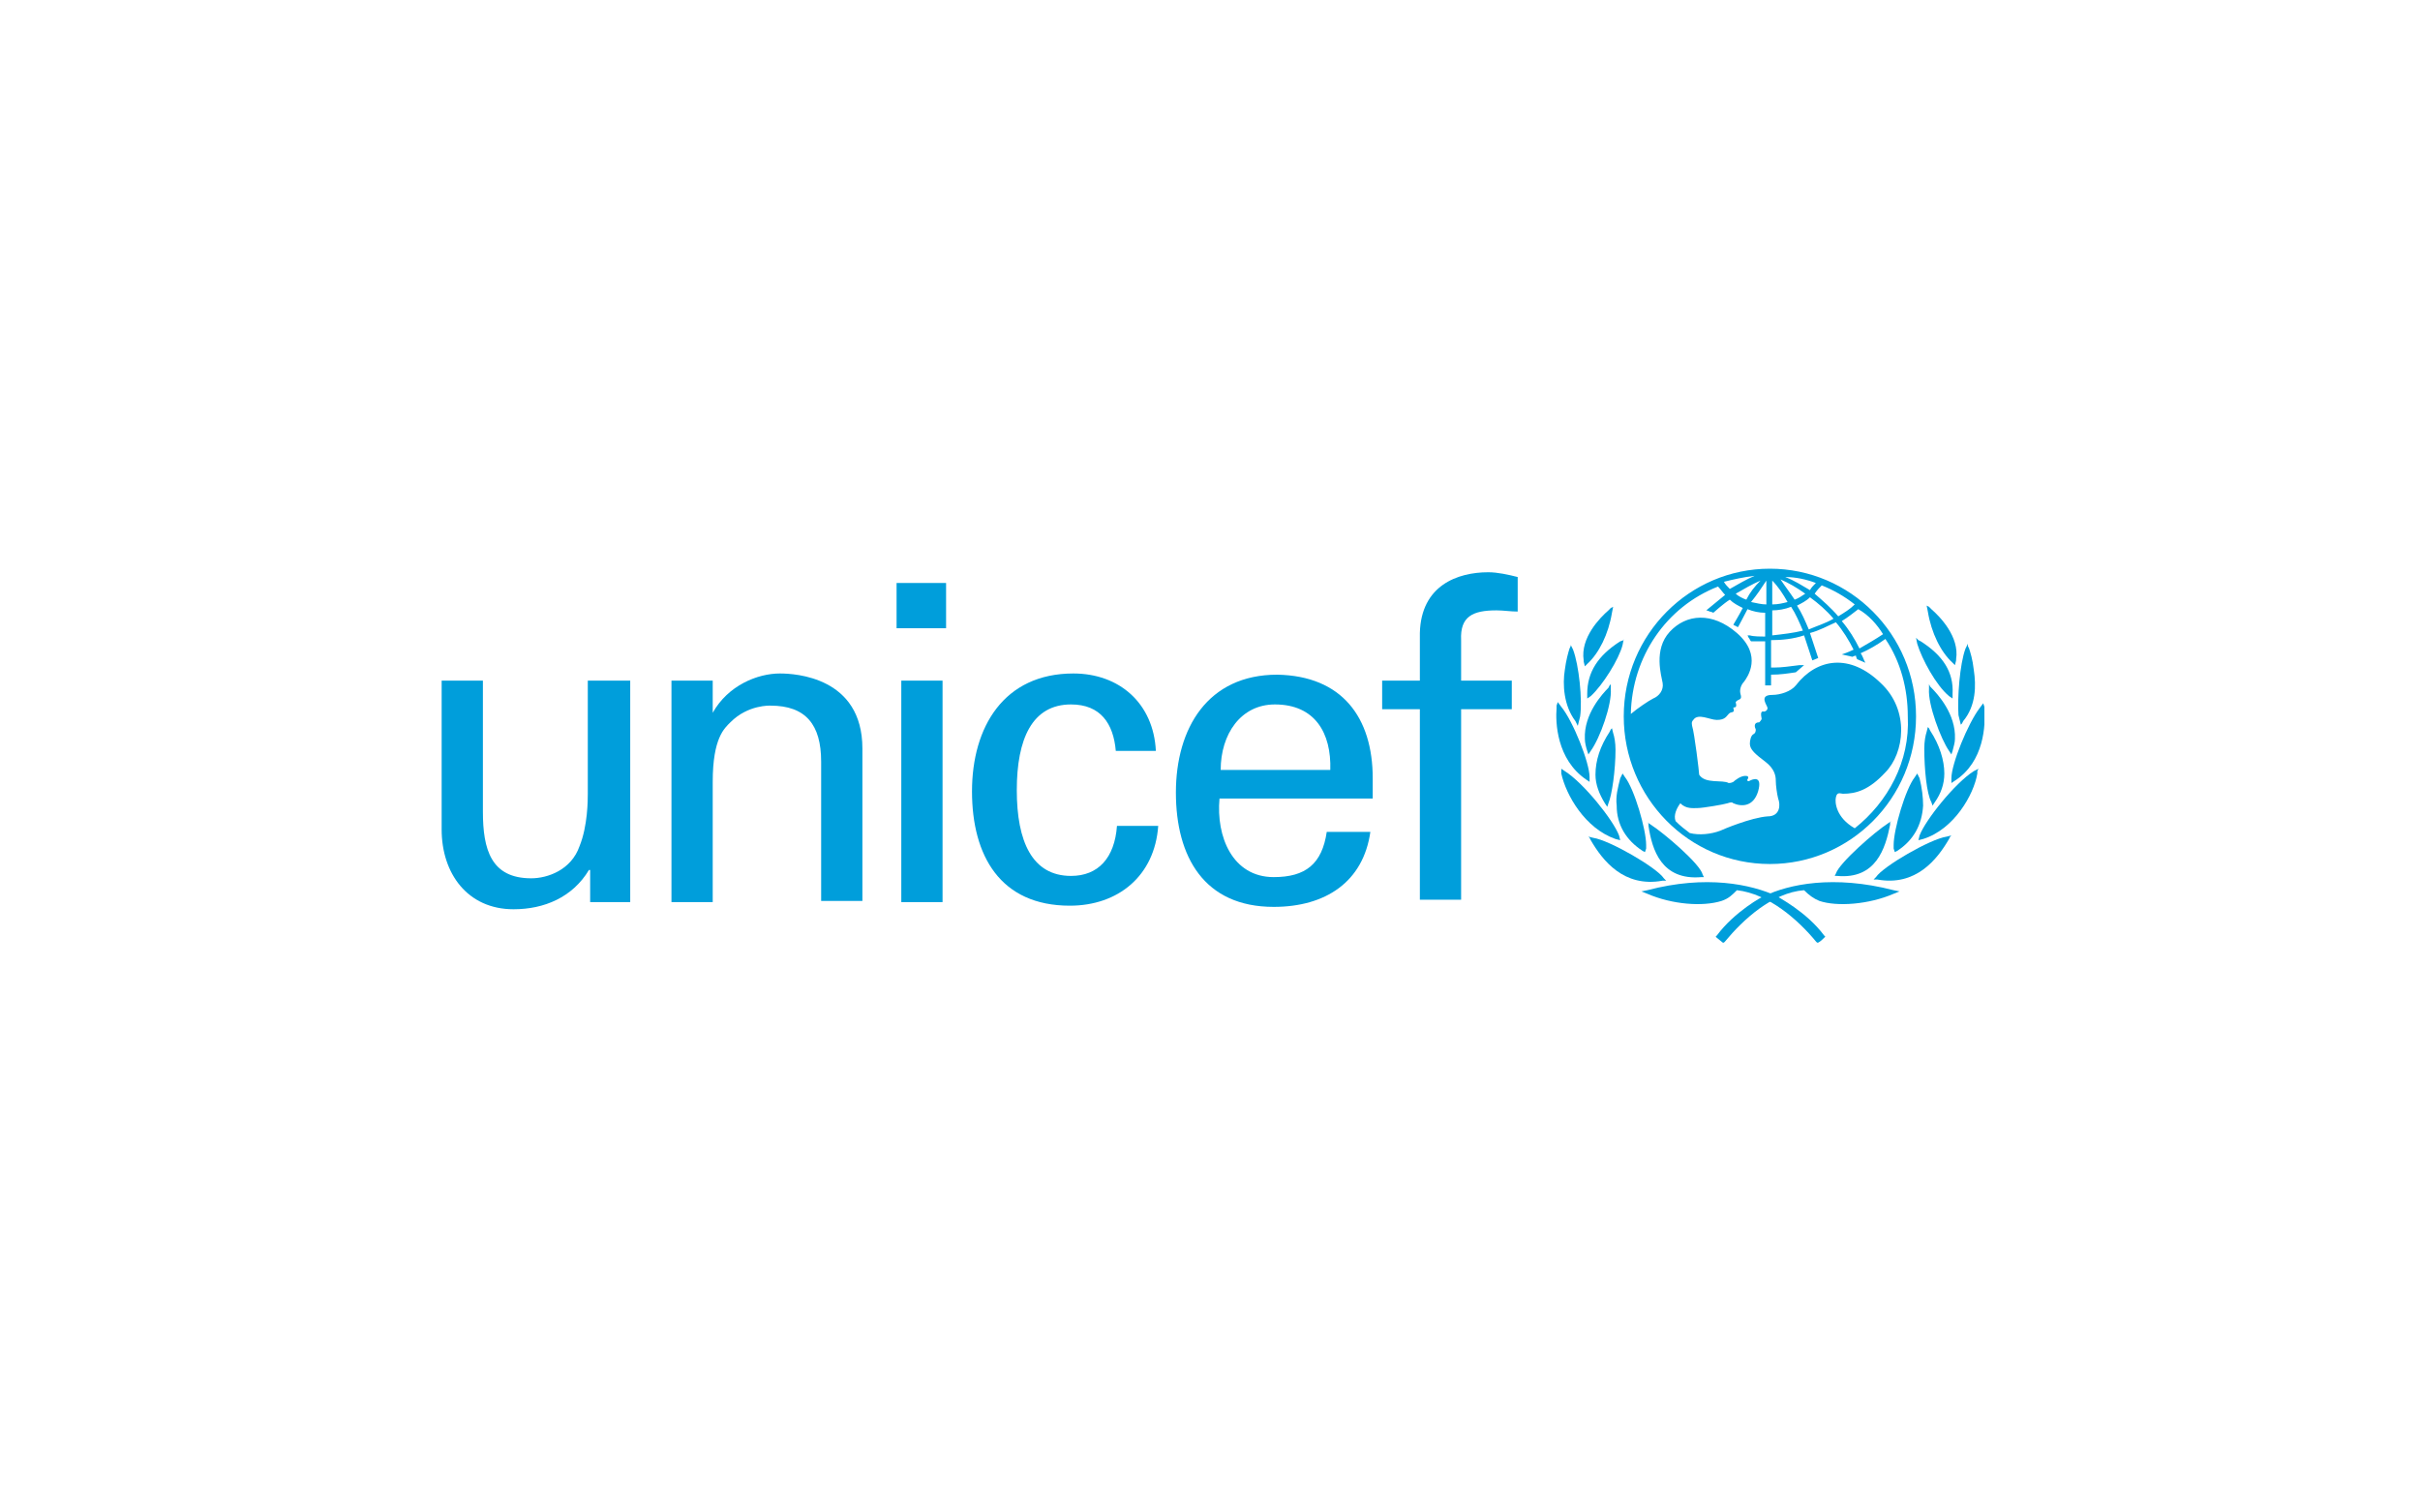 <svg width="400" height="250" viewBox="0 0 400 250" fill="none" xmlns="http://www.w3.org/2000/svg">
<g clip-path="url(#clip0_3207_4630)">
<path d="M292.545 94C279.298 94 268.389 104.825 268.389 118.406C268.389 131.79 279.103 142.813 292.545 142.813C305.791 142.813 316.7 131.987 316.7 118.406C316.7 104.825 305.791 94 292.545 94ZM311.246 104.825C310.077 105.613 308.713 106.4 307.35 107.187C306.57 105.613 305.596 104.038 304.428 102.66C305.402 102.07 306.376 101.283 307.155 100.692C308.908 101.676 310.272 103.251 311.246 104.825ZM301.116 96.756C303.064 97.543 304.817 98.527 306.57 99.905C305.791 100.692 304.817 101.283 303.843 101.873C302.674 100.495 301.311 99.314 299.947 98.133C300.337 97.543 300.726 97.149 301.116 96.756ZM303.064 102.267C301.7 103.054 300.337 103.448 298.973 104.038C298.389 102.66 297.804 101.283 297.025 100.102C297.804 99.708 298.583 99.314 299.168 98.724C300.532 99.708 301.895 100.889 303.064 102.267ZM300.142 96.362C299.752 96.756 299.363 97.149 299.168 97.543C297.804 96.756 296.635 95.968 295.077 95.378C296.83 95.378 298.583 95.771 300.142 96.362ZM298.389 98.133C297.804 98.527 297.22 98.921 296.635 99.118C295.856 97.936 295.077 96.952 294.298 95.771C295.661 96.362 297.025 97.149 298.389 98.133ZM292.934 95.968C293.908 96.952 294.687 98.133 295.467 99.511C294.687 99.708 293.908 99.905 292.934 99.905V95.968ZM292.934 100.889C293.908 100.889 295.077 100.692 296.051 100.298C296.83 101.479 297.415 102.857 297.999 104.235C296.441 104.629 294.687 104.825 292.934 105.022V100.889ZM291.96 95.968V99.905C291.181 99.905 290.402 99.708 289.428 99.511C290.402 98.33 291.181 97.149 291.96 95.968ZM288.648 99.118C288.064 98.921 287.285 98.527 286.895 98.133C288.259 97.346 289.622 96.559 290.986 95.968C290.012 96.952 289.233 97.936 288.648 99.118ZM290.012 95.181C288.648 95.771 287.285 96.559 285.921 97.346C285.532 96.952 285.142 96.559 284.947 96.165C286.506 95.771 288.259 95.378 290.012 95.181ZM306.57 136.908C303.454 135.137 303.259 132.578 303.454 131.79C303.648 130.806 304.233 131.2 304.622 131.2C306.765 131.2 308.908 130.61 311.635 127.657C314.752 124.508 315.726 117.422 310.856 112.895C305.791 107.975 300.337 108.762 296.83 113.289C296.051 114.273 294.298 114.863 292.934 114.863C290.596 114.863 292.155 116.635 292.155 117.029C292.155 117.422 291.765 117.619 291.57 117.619C290.791 117.422 291.181 118.603 291.181 118.8C291.181 118.997 290.791 119.39 290.791 119.39C289.817 119.39 290.012 120.178 290.207 120.571C290.207 120.768 290.207 121.162 289.817 121.359C289.428 121.556 289.233 122.343 289.233 122.933C289.233 123.917 290.207 124.705 291.765 125.886C293.324 127.067 293.519 128.248 293.519 129.035C293.519 129.822 293.713 131.2 293.908 131.987C294.298 132.971 294.298 134.94 292.155 134.94C289.428 135.137 284.752 137.105 284.363 137.302C282.804 137.892 280.856 138.089 279.298 137.695C278.519 137.105 277.739 136.514 276.96 135.727C276.57 134.743 277.155 133.562 277.739 132.775C278.713 133.759 279.882 133.562 280.661 133.562C281.441 133.562 284.947 132.971 285.532 132.775C286.116 132.578 286.311 132.578 286.506 132.775C287.869 133.365 289.817 133.365 290.596 130.806C291.376 128.051 289.622 128.838 289.233 129.035C289.038 129.232 288.648 129.035 288.843 128.838C289.233 128.248 288.648 128.248 288.454 128.248C287.674 128.248 286.7 129.035 286.506 129.232C286.116 129.429 285.921 129.429 285.726 129.429C284.752 128.838 281.83 129.625 280.856 128.051C280.856 127.657 280.077 121.162 279.687 119.981C279.687 119.784 279.493 119.39 279.882 118.997C280.661 117.816 282.609 118.997 283.778 118.997C285.142 118.997 285.337 118.406 285.726 118.013C286.116 117.619 286.311 117.816 286.506 117.619C286.7 117.422 286.506 117.225 286.506 117.029C286.506 116.832 286.7 117.029 286.895 116.832C287.09 116.635 286.895 116.241 286.895 116.044C287.285 115.454 288.064 115.848 287.674 114.667C287.48 113.879 287.869 113.092 288.259 112.698C288.843 111.911 291.376 108.368 287.09 104.629C282.999 101.086 278.713 101.479 275.986 104.432C273.259 107.384 274.622 111.714 274.817 112.895C275.012 114.076 274.233 115.06 273.259 115.454C272.48 115.848 270.726 117.029 269.558 118.013C269.752 108.565 275.402 100.298 283.973 96.952C284.363 97.346 284.752 97.936 285.142 98.33C284.168 99.118 282.025 100.889 282.025 100.889C282.025 100.889 282.22 100.889 282.609 101.086C282.804 101.086 283.194 101.283 283.194 101.283C283.194 101.283 284.947 99.708 285.921 99.118C286.506 99.708 287.285 100.102 288.064 100.495C287.674 101.283 286.506 103.251 286.506 103.251C286.506 103.251 286.7 103.448 286.895 103.448C287.09 103.644 287.285 103.644 287.285 103.644C287.285 103.644 288.454 101.479 288.843 100.692C289.817 101.086 290.791 101.283 291.765 101.283V105.219C291.181 105.219 289.817 105.219 289.233 105.022H288.843L289.038 105.416C289.233 105.613 289.233 105.81 289.428 106.006C289.817 106.006 291.181 106.006 291.765 106.006V113.289H292.739V111.517C294.298 111.517 295.467 111.321 296.83 111.124L298.194 109.943H297.415C295.856 110.14 294.493 110.337 293.324 110.337C293.324 110.337 292.934 110.337 292.739 110.337V105.81C294.493 105.81 296.441 105.613 298.194 105.022C298.583 106.203 299.558 109.156 299.558 109.156L300.532 108.762C300.532 108.762 299.557 105.81 299.168 104.629C300.726 104.235 302.09 103.448 303.454 102.857C304.622 104.235 305.596 105.81 306.376 107.384C305.596 107.778 304.428 108.171 304.428 108.171C305.402 108.368 306.181 108.565 306.181 108.565C306.181 108.565 306.57 108.368 306.765 108.368C306.765 108.565 306.96 108.959 306.96 108.959L308.324 109.549L308.129 109.156C308.129 109.156 307.739 108.171 307.545 107.975C308.908 107.384 310.272 106.597 311.635 105.613C314.168 109.352 315.337 113.879 315.337 118.406C315.726 125.886 312.025 132.578 306.57 136.908Z" fill="#009EDB"/>
<path d="M266.246 100.496L265.857 100.889C264.493 102.07 261.181 105.416 261.766 109.156V109.353L261.961 110.14L262.35 109.746C264.298 107.975 265.857 104.826 266.441 101.283L266.636 100.299L266.246 100.496Z" fill="#009EDB"/>
<path d="M259.623 106.794L259.428 107.188C259.234 107.779 258.844 109.156 258.649 110.731C258.26 113.093 258.454 116.636 260.402 119.194L260.597 119.588L260.792 119.982L261.182 118.407C261.571 115.652 260.987 109.944 260.013 107.385L259.623 106.598V106.794Z" fill="#009EDB"/>
<path d="M257.285 116.635V117.029C257.091 119.391 257.285 125.493 262.156 128.839L262.74 129.232V128.445C262.74 126.083 260.013 119.194 258.065 116.832L257.48 116.045L257.285 116.635Z" fill="#009EDB"/>
<path d="M258.064 127.46V127.854C258.844 131.397 261.961 136.908 267.025 138.679L267.805 138.876L267.61 138.089C266.636 135.53 261.766 129.428 258.649 127.46L258.064 127.066V127.46Z" fill="#009EDB"/>
<path d="M268.391 105.81L267.806 106.007C264.105 108.369 262.352 111.124 262.352 114.667V115.455L262.936 115.061C264.884 113.289 267.611 108.959 268.196 106.597L268.391 105.613V105.81Z" fill="#009EDB"/>
<path d="M266.053 113.289L265.858 113.682C264.884 114.666 261.767 118.012 261.962 122.146C261.962 122.736 262.157 123.524 262.351 124.114L262.546 124.704L262.936 124.114C264.494 121.949 266.442 116.438 266.248 113.879V113.092L266.053 113.289Z" fill="#009EDB"/>
<path d="M266.247 120.572L266.053 120.965C264.494 123.327 263.715 125.689 263.715 128.051C263.715 129.626 264.299 131.2 265.273 132.775L265.663 133.365L265.858 132.775C266.442 131.397 267.027 127.264 267.027 123.918C267.027 122.737 266.832 121.753 266.637 121.162L266.442 120.375L266.247 120.572Z" fill="#009EDB"/>
<path d="M268.001 128.247L267.806 128.641C267.417 130.215 267.027 131.593 267.222 133.168C267.222 136.317 268.78 138.876 271.507 140.647L271.897 140.844L272.092 140.254V139.663C272.092 137.104 270.144 130.412 268.585 128.444L268.196 127.854L268.001 128.247Z" fill="#009EDB"/>
<path d="M262.74 138.482L262.935 138.876C264.883 142.222 268.389 146.749 274.818 145.568H275.402L275.012 145.174C273.844 143.403 266.051 138.876 263.324 138.482L262.545 138.285L262.74 138.482Z" fill="#009EDB"/>
<path d="M272.287 147.143L271.312 147.339L272.287 147.733C276.377 149.505 281.442 149.898 284.559 148.914C285.728 148.52 286.312 147.93 287.092 147.143C292.351 147.733 297.222 152.063 300.144 155.606L300.338 155.803H300.533C300.923 155.606 301.313 155.212 301.507 155.016L301.702 154.819L301.507 154.622C298.585 150.685 293.91 148.324 293.715 148.127C289.429 146.159 282.027 144.584 272.287 147.143Z" fill="#009EDB"/>
<path d="M272.48 136.121V136.514C273.064 140.451 274.623 145.568 281.246 144.978H281.636L281.441 144.584C281.051 142.813 275.012 137.695 272.87 136.317L272.285 135.924L272.48 136.121Z" fill="#009EDB"/>
<path d="M318.455 100.102L318.65 101.086C319.234 104.629 320.793 107.778 322.741 109.549L323.13 109.943L323.325 109.156V108.959C323.91 105.219 320.598 101.873 319.234 100.692L318.845 100.298L318.455 100.102Z" fill="#009EDB"/>
<path d="M325.273 106.4L324.884 107.188C323.91 109.746 323.52 115.454 323.715 118.21L324.104 119.785L324.299 119.588L324.494 119.194C326.637 116.635 326.637 113.289 326.247 110.731C326.052 108.959 325.663 107.778 325.468 107.188L325.273 106.794V106.4Z" fill="#009EDB"/>
<path d="M327.805 116.242L327.22 117.029C325.272 119.588 322.545 126.28 322.545 128.642V129.429L323.129 129.036C327.999 125.887 328.194 119.785 327.999 117.226V116.833L327.805 116.242Z" fill="#009EDB"/>
<path d="M327.027 127.066L326.248 127.46C323.131 129.428 318.261 135.53 317.287 138.089L317.092 138.876L317.871 138.679C322.936 137.105 326.248 131.397 326.832 127.854V127.46L327.027 127.066Z" fill="#009EDB"/>
<path d="M316.701 105.416L316.896 106.4C317.675 108.959 320.013 113.289 322.156 115.06L322.74 115.454V114.667C322.935 111.124 321.182 108.368 317.48 106.006L317.091 105.81L316.701 105.416Z" fill="#009EDB"/>
<path d="M318.844 113.092V113.879C318.65 116.438 320.793 122.146 322.156 124.114L322.546 124.704L322.741 124.114C322.935 123.327 323.13 122.736 323.13 122.146C323.325 118.012 320.208 114.666 319.234 113.682L319.039 113.485L318.844 113.092Z" fill="#009EDB"/>
<path d="M318.649 120.178L318.454 120.965C318.259 121.556 318.064 122.54 318.064 123.721C318.064 127.067 318.454 131.2 319.233 132.578L319.428 133.168L319.818 132.578C320.792 131.2 321.376 129.625 321.376 127.854C321.376 125.689 320.597 123.13 319.038 120.768L318.844 120.375L318.649 120.178Z" fill="#009EDB"/>
<path d="M316.896 127.854L316.506 128.444C314.948 130.412 313 137.104 313 139.663C313 139.663 313 140.057 313 140.254L313.195 140.844L313.584 140.647C316.312 138.876 317.675 136.317 317.87 133.168C317.87 131.79 317.675 130.215 317.286 128.641L317.091 128.247L316.896 127.854Z" fill="#009EDB"/>
<path d="M322.545 138.09L321.765 138.287C319.038 138.68 311.246 143.207 310.077 144.979L309.688 145.372H310.272C316.7 146.553 320.207 142.026 322.155 138.68L322.35 138.287L322.545 138.09Z" fill="#009EDB"/>
<path d="M291.571 148.127C291.376 148.127 286.701 150.685 283.779 154.622L283.584 154.819L283.779 155.016C283.974 155.212 284.558 155.606 284.753 155.803H284.948L285.142 155.606C288.065 152.063 292.935 147.536 298.194 147.143C298.974 147.93 299.753 148.52 300.727 148.914C303.649 149.898 308.909 149.505 313 147.733L313.974 147.339L313 147.143C303.065 144.584 295.662 146.159 291.571 148.127Z" fill="#009EDB"/>
<path d="M312.61 135.727L312.026 136.12C309.883 137.498 304.039 142.615 303.455 144.387L303.26 144.781H303.649C310.078 145.371 311.636 140.254 312.416 136.317V135.923L312.61 135.727Z" fill="#009EDB"/>
<path d="M148.195 96.361H156.377V103.841H148.195V96.361ZM148.975 112.501H155.793V149.111H148.975V112.501Z" fill="#009EDB"/>
<path d="M97.351 112.502H104.169V149.111H97.546V143.797H97.351C94.623 148.324 89.948 150.292 84.883 150.292C77.286 150.292 73 144.388 73 137.105V112.502H79.818V134.153C79.818 140.451 81.182 145.175 87.805 145.175C90.532 145.175 94.429 143.797 95.792 139.861C97.156 136.515 97.156 132.184 97.156 131.2V112.502H97.351Z" fill="#009EDB"/>
<path d="M117.805 117.816C120.337 113.289 125.207 111.32 128.908 111.32C131.441 111.32 142.545 111.911 142.545 123.72V148.914H135.727V125.885C135.727 119.784 133.194 116.635 127.35 116.635C127.35 116.635 123.649 116.438 120.727 119.39C119.753 120.374 117.805 121.949 117.805 129.231V149.111H110.986V112.501H117.805V117.816Z" fill="#009EDB"/>
<path d="M184.428 124.114C184.039 119.587 181.896 116.438 177.026 116.438C170.597 116.438 168.065 122.146 168.065 130.609C168.065 139.073 170.597 144.781 177.026 144.781C181.506 144.781 184.234 141.828 184.623 136.514H191.441C190.857 144.781 184.818 149.701 176.831 149.701C165.337 149.701 160.662 141.435 160.662 130.806C160.662 120.177 165.922 111.32 177.415 111.32C185.013 111.32 190.662 116.241 191.052 124.114H184.428Z" fill="#009EDB"/>
<path d="M201.571 131.987C200.987 138.286 203.714 144.978 210.532 144.978C215.792 144.978 218.519 142.813 219.298 137.499H226.506C225.337 145.765 219.104 149.899 210.532 149.899C199.039 149.899 194.363 141.632 194.363 131.003C194.363 120.375 199.623 111.518 211.117 111.518C221.831 111.714 226.896 118.603 226.896 128.641V131.987H201.571ZM219.883 127.264C220.078 121.162 217.35 116.438 210.727 116.438C205.078 116.438 201.766 121.359 201.766 127.264H219.883Z" fill="#009EDB"/>
<path d="M234.689 148.717V117.225H228.455V112.501H234.689V104.628C234.884 96.755 240.923 94.59 245.988 94.59C247.546 94.59 249.299 94.984 250.858 95.377V101.085C249.689 101.085 248.52 100.888 247.351 100.888C243.455 100.888 241.312 101.872 241.507 105.809V112.501H249.884V117.225H241.507V148.717H234.689Z" fill="#009EDB"/>
</g>
<defs>
<clipPath id="clip0_3207_4630">
<rect width="255" height="62" fill="white" transform="translate(73 94)"/>
</clipPath>
</defs>
</svg>
